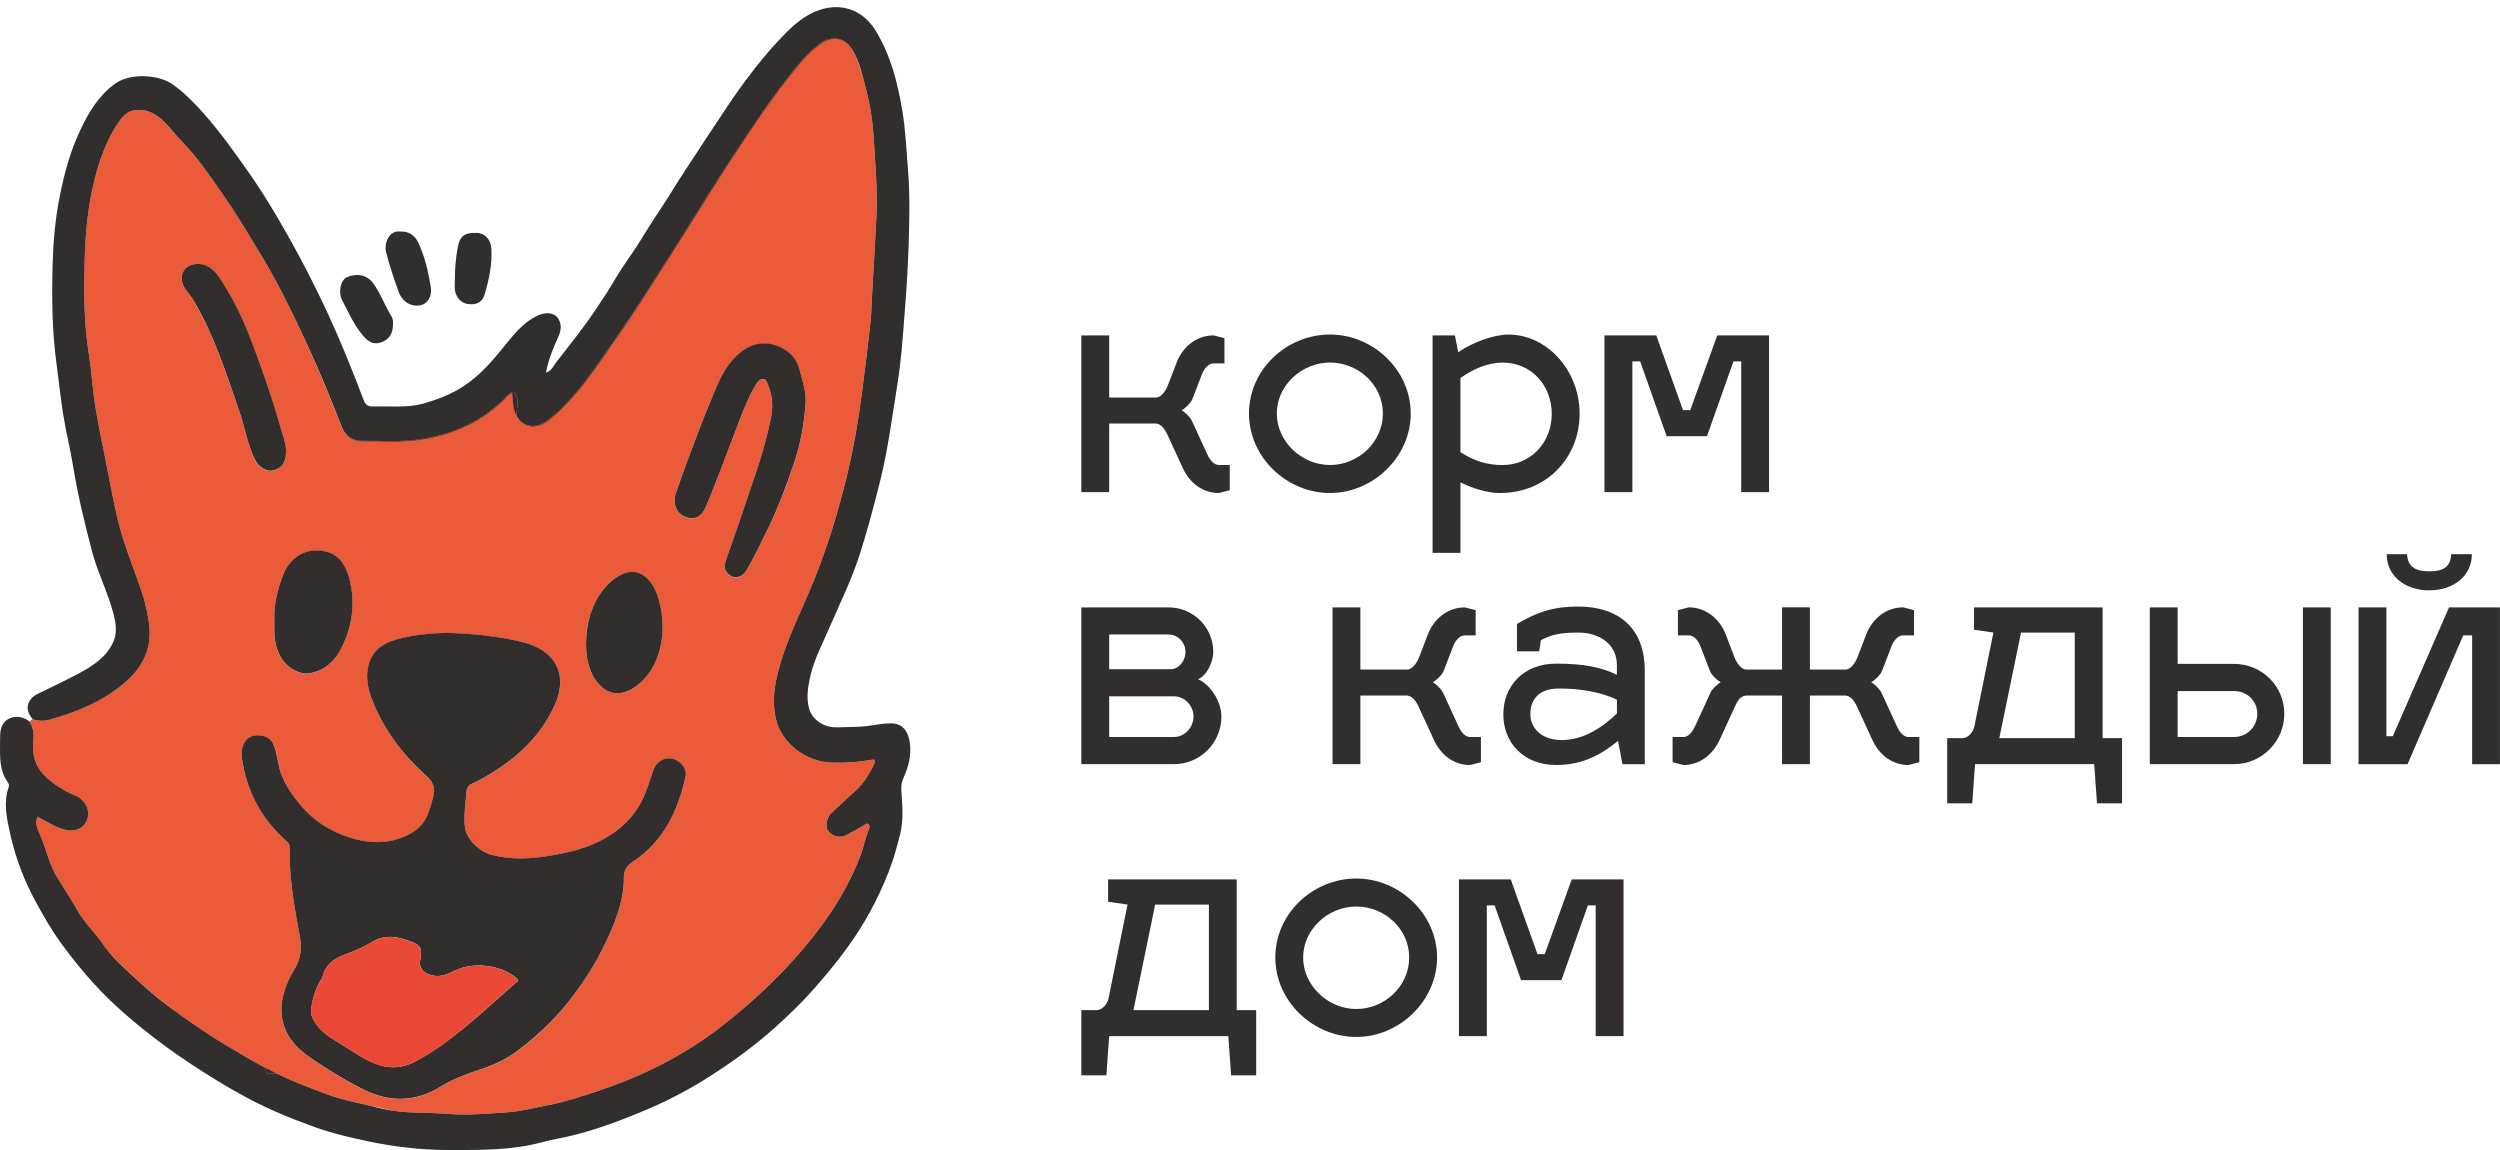 <?xml version="1.0" encoding="UTF-8"?> <svg xmlns="http://www.w3.org/2000/svg" width="300" height="138" viewBox="0 0 300 138" fill="none"><g clip-path="url(#clip0_273_3110)"><path d="M178.417 124.338H175.074V105.526H181.289L184.497 114.497H185.368L188.608 105.526H194.824V124.338H191.481V108.649H190.545L187.37 117.619H182.528L179.353 108.649H178.417V124.338Z" fill="#312E2D"></path><path d="M162.76 105.423C167.937 105.423 172.448 109.688 172.448 114.894C172.448 120.1 167.937 124.435 162.76 124.435C157.583 124.435 153.039 120.17 153.039 114.894C153.039 109.617 157.551 105.423 162.76 105.423ZM162.76 108.785C159.352 108.785 156.377 111.537 156.377 114.899C156.377 118.261 159.352 121.079 162.76 121.079C166.168 121.079 169.105 118.326 169.105 114.899C169.105 111.472 166.168 108.785 162.76 108.785Z" fill="#312E2D"></path><path d="M132.972 108.214V105.526H148.405V121.215H150.742V129.043H147.735L147.399 124.338H133.102L132.766 129.043H129.759V121.215H131.63C132.166 121.215 132.869 120.611 133.032 119.768L135.304 108.546L132.967 108.208L132.972 108.214ZM136.012 121.215H145.068V108.551H138.62L136.012 121.215Z" fill="#312E2D"></path><path d="M294.153 66.505H296.625C296.625 69.024 294.521 70.841 291.513 70.841C288.505 70.841 286.401 69.029 286.401 66.505H288.841C288.938 67.952 289.744 68.556 291.513 68.556C293.282 68.556 294.05 67.984 294.153 66.505ZM300 91.703H296.657V76.248H295.586L288.906 91.703H283.025V72.891H286.368V88.346H287.137L293.882 72.891H299.995V91.703H300Z" fill="#312E2D"></path><path d="M257.975 91.696V72.885H261.318V79.668H268.102C271.407 79.668 274.117 82.323 274.117 85.647C274.117 88.971 271.412 91.696 268.102 91.696H257.981H257.975ZM276.351 91.696V72.885H279.689V91.696H276.351ZM261.318 88.437H268.102C269.638 88.437 270.877 87.192 270.877 85.647C270.877 84.102 269.638 82.927 268.102 82.927H261.318V88.437Z" fill="#312E2D"></path><path d="M236.876 75.572V72.885H252.31V88.573H254.647V96.401H251.639L251.304 91.696H237.006L236.671 96.401H233.663V88.573H235.535C236.07 88.573 236.774 87.97 236.936 87.126L239.208 75.904L236.871 75.567L236.876 75.572ZM239.916 88.573H248.972V75.909H242.524L239.916 88.573Z" fill="#312E2D"></path><path d="M221.499 83.468H217.188V91.698H213.845V83.468H209.533C208.868 83.533 208.533 84.006 208.197 84.779L206.358 88.777C205.455 90.725 203.821 91.802 202.014 91.802L200.71 91.465V88.44H202.014C202.55 88.44 203.015 87.967 203.415 87.129L205.254 83.131C205.455 82.663 206.19 81.988 206.493 81.885C206.158 81.716 205.39 81.047 205.19 80.509L204.054 77.555C203.718 76.717 203.183 76.244 202.652 76.244H201.349V73.219L202.652 72.882C204.454 72.882 206.125 73.959 206.996 75.906L208.132 78.86C208.435 79.665 208.965 80.269 209.468 80.34H213.845V72.882H217.188V80.34H221.564C222.035 80.275 222.597 79.665 222.9 78.86L224.036 75.906C224.907 73.959 226.573 72.882 228.38 72.882L229.684 73.219V76.244H228.38C227.845 76.244 227.309 76.717 226.979 77.555L225.843 80.509C225.643 81.047 224.842 81.716 224.539 81.885C224.842 81.983 225.54 82.657 225.778 83.131L227.617 87.129C227.985 87.967 228.488 88.44 229.018 88.44H230.322V91.465L229.018 91.802C227.179 91.802 225.578 90.725 224.675 88.777L222.835 84.779C222.468 84.006 222.035 83.533 221.499 83.468Z" fill="#312E2D"></path><path d="M180.4 85.718C180.4 82.361 182.775 79.636 186.746 79.636C190.051 79.636 192.193 80.071 194.027 80.98V79.805C194.027 77.253 191.858 75.91 189.418 75.91C187.379 75.91 186.243 76.111 184.907 76.818L184.706 78.162H182.034V74.871C184.306 73.56 186.145 72.787 189.418 72.787C194.027 72.787 197.37 75.208 197.37 80.447V91.702H194.698L194.162 88.911C192.323 90.391 190.121 91.799 186.746 91.799C182.77 91.799 180.4 89.08 180.4 85.718ZM183.641 85.718C183.641 87.263 184.879 88.808 187.417 88.808C189.954 88.808 192.226 87.361 194.032 85.614V83.966C192.263 83.09 189.721 82.622 187.081 82.622C184.441 82.622 183.641 84.167 183.641 85.712V85.718Z" fill="#312E2D"></path><path d="M168.894 83.465H163.246V91.696H159.903V72.885H163.246V80.343H168.959C169.424 80.278 169.992 79.668 170.295 78.863L171.431 75.909C172.302 73.962 173.968 72.885 175.775 72.885L177.079 73.222V76.247H175.775C175.239 76.247 174.704 76.72 174.374 77.558L173.238 80.511C173.038 81.05 172.237 81.719 171.934 81.888C172.237 81.986 172.935 82.66 173.167 83.133L175.007 87.132C175.375 87.97 175.878 88.443 176.408 88.443H177.711V91.467L176.408 91.805C174.569 91.805 172.967 90.728 172.064 88.78L170.225 84.782C169.857 84.009 169.424 83.536 168.889 83.471L168.894 83.465Z" fill="#312E2D"></path><path d="M146.566 85.984C146.566 89.145 144.029 91.696 140.886 91.696H129.759V72.885H140.215C143.191 72.885 145.592 75.267 145.592 78.227C145.592 79.304 144.96 80.914 143.791 81.518C145.192 82.122 146.566 84.107 146.566 85.984ZM140.886 83.563H133.102V88.437H140.886C142.19 88.437 143.223 87.262 143.223 85.984C143.223 84.706 142.19 83.563 140.886 83.563ZM140.215 76.138H133.102V80.305H140.616C141.416 80.24 142.255 79.364 142.255 78.221C142.255 77.079 141.319 76.138 140.215 76.138Z" fill="#312E2D"></path><path d="M195.874 59.058H192.536V40.247H198.752L201.96 49.218H202.83L206.071 40.247H212.286V59.058H208.949V43.37H208.013L204.837 52.34H199.996L196.82 43.37H195.885V59.058H195.874Z" fill="#312E2D"></path><path d="M181.001 40.144C185.61 40.144 189.554 44.408 189.554 49.653C189.554 54.897 185.61 59.161 180 59.161C178.697 59.161 176.928 58.726 175.256 57.883V66.347H171.913V40.247H174.585L174.986 42.265C176.755 41.057 179.259 40.149 181.001 40.149V40.144ZM180.33 43.505C178.491 43.538 176.922 44.213 175.251 45.355V54.26C176.922 55.337 178.459 55.805 180.33 55.805C183.706 55.805 186.21 53.085 186.21 49.658C186.21 46.231 183.738 43.511 180.33 43.511V43.505Z" fill="#312E2D"></path><path d="M159.6 40.144C164.777 40.144 169.288 44.408 169.288 49.62C169.288 54.831 164.777 59.161 159.6 59.161C154.423 59.161 149.879 54.897 149.879 49.62C149.879 44.343 154.39 40.144 159.6 40.144ZM159.6 43.505C156.192 43.505 153.217 46.258 153.217 49.62C153.217 52.982 156.192 55.8 159.6 55.8C163.008 55.8 165.945 53.047 165.945 49.62C165.945 46.193 163.008 43.505 159.6 43.505Z" fill="#312E2D"></path><path d="M138.749 50.828H133.102V59.058H129.759V40.247H133.102V47.705H138.814C139.28 47.64 139.853 47.031 140.15 46.225L141.286 43.272C142.157 41.324 143.824 40.247 145.63 40.247L146.934 40.584V43.609H145.63C145.095 43.609 144.559 44.077 144.229 44.92L143.093 47.874C142.893 48.412 142.092 49.081 141.79 49.25C142.087 49.353 142.79 50.023 143.023 50.49L144.862 54.489C145.23 55.327 145.733 55.8 146.263 55.8H147.567V58.824L146.263 59.162C144.424 59.162 142.823 58.084 141.919 56.137L140.08 52.139C139.712 51.366 139.28 50.893 138.744 50.828H138.749Z" fill="#312E2D"></path><path d="M96.594 72.175C97.671 69.743 98.626 67.268 99.461 64.746C99.466 64.741 99.466 64.736 99.466 64.73C99.619 64.274 99.767 63.812 99.909 63.35C100.554 61.273 101.113 59.187 101.636 57.068C102.444 53.718 103.025 50.33 103.458 46.926C103.796 44.234 104.144 41.547 104.44 38.855C104.561 37.745 104.582 36.614 104.64 35.494C104.815 32.345 105.021 29.197 105.163 26.053C105.316 22.719 105.021 19.4 104.804 16.076C104.656 13.766 104.171 11.525 103.563 9.311C103.558 9.29 103.553 9.269 103.542 9.248C103.447 8.956 103.357 8.663 103.273 8.371C103.025 7.511 102.697 6.688 102.227 5.908C102.196 5.849 102.164 5.796 102.122 5.743C102.064 5.658 102 5.578 101.937 5.509C100.965 4.315 99.513 4.405 98.383 5.228C96.852 6.348 95.696 7.851 94.529 9.322C92.29 12.157 90.294 15.184 88.298 18.184C85.547 22.342 82.971 26.605 80.293 30.806C78.187 34.103 76.09 37.438 73.841 40.655C71.845 43.501 69.944 46.443 67.457 48.912C66.929 49.459 66.354 49.964 65.741 50.415C64.944 50.999 63.983 51.36 63.054 50.93C62.679 50.755 62.383 50.505 62.161 50.208C62.135 50.176 62.114 50.144 62.093 50.112C62.072 50.075 62.05 50.038 62.029 50.001C61.823 49.523 62.156 48.886 62.103 48.291C62.061 47.903 62.103 47.484 61.649 47.032C61.649 47.011 61.427 47.102 61.427 47.075C60.926 47.287 60.678 47.691 60.361 47.988C57.446 50.776 53.961 52.257 49.99 52.767C47.862 53.048 45.729 52.873 43.601 52.905C42.661 52.921 41.917 52.64 41.384 51.923C41.352 51.886 41.326 51.843 41.299 51.795C41.157 51.588 41.035 51.355 40.93 51.084C39.641 47.749 38.274 44.452 36.779 41.213C36.394 40.374 36.008 39.54 35.618 38.712C34.525 36.413 33.384 34.14 32.106 31.931C31.874 31.533 31.636 31.14 31.399 30.742C31.262 30.514 31.124 30.285 30.987 30.057C30.395 29.075 29.804 28.092 29.202 27.12C29.017 26.818 28.827 26.51 28.632 26.207C28.062 25.294 27.47 24.391 26.858 23.51C26.456 22.931 26.055 22.347 25.649 21.768C25.453 21.492 25.258 21.211 25.057 20.934C24.994 20.844 24.925 20.749 24.857 20.658C24.572 20.26 24.276 19.867 23.975 19.48C23.906 19.389 23.832 19.299 23.764 19.209C23.589 18.986 23.41 18.768 23.23 18.55C23.215 18.529 23.199 18.513 23.188 18.497C22.755 17.966 22.301 17.457 21.82 16.963C21.461 16.602 21.129 16.214 20.796 15.832C20.622 15.63 20.448 15.428 20.268 15.226C20.089 15.03 19.909 14.834 19.724 14.648C18.71 13.628 17.501 12.98 16.028 13.246C15.162 13.4 14.576 14.122 14.127 14.812C12.327 17.568 11.44 20.674 10.843 23.892C10.172 27.561 10.12 31.267 10.109 34.99C10.109 37.507 10.262 39.997 10.663 42.498C10.98 44.5 11.091 46.549 11.397 48.551C11.714 50.579 12.142 52.592 12.543 54.61C13.024 57.026 13.473 59.452 14.006 61.858C14.703 64.953 15.917 67.874 16.952 70.858C17.464 72.339 17.797 73.853 17.934 75.403C18.145 78.069 16.963 80.208 15.03 81.87C12.401 84.154 9.248 85.449 5.927 86.368C5.262 86.554 4.596 86.532 3.942 86.304C3.926 86.288 3.91 86.267 3.894 86.251C3.783 86.373 3.667 86.479 3.546 86.602L3.535 86.591C3.567 86.644 3.599 86.697 3.63 86.75C3.662 86.814 3.694 86.872 3.731 86.947C4.037 87.579 4.079 88.263 4.005 88.959C3.878 90.074 4.047 90.998 4.428 91.784C4.538 92.007 4.665 92.219 4.808 92.421C5.515 93.409 6.577 94.163 7.749 94.853C8.176 95.108 8.668 95.283 9.116 95.501C9.481 95.676 9.776 95.904 10.003 96.175C10.04 96.218 10.077 96.265 10.114 96.308C10.162 96.372 10.209 96.441 10.252 96.51C10.605 97.073 10.679 97.752 10.426 98.432C10.03 99.478 8.884 99.908 7.585 99.52C6.487 99.191 5.536 98.543 4.486 98.018C4.179 98.788 4.507 99.499 4.771 100.094C5.41 101.533 5.742 103.083 6.434 104.506C6.487 104.607 6.534 104.708 6.587 104.809C6.624 104.889 6.666 104.963 6.714 105.043C6.724 105.064 6.74 105.085 6.756 105.106C6.957 105.446 7.163 105.781 7.374 106.115C7.643 106.551 7.923 106.981 8.192 107.416C8.266 107.528 8.335 107.639 8.398 107.751C8.53 107.952 8.652 108.154 8.773 108.361C8.789 108.382 8.8 108.398 8.81 108.42C8.937 108.637 9.058 108.855 9.18 109.073C9.196 109.094 9.206 109.115 9.217 109.136C9.512 109.673 9.856 110.156 10.225 110.623C10.516 110.995 10.822 111.351 11.123 111.712C11.55 112.227 11.983 112.747 12.358 113.31C12.469 113.475 12.585 113.639 12.702 113.793C12.818 113.947 12.934 114.096 13.061 114.239C13.927 115.259 14.94 116.156 15.917 117.075C17.348 118.413 18.832 119.698 20.405 120.861C20.685 121.068 20.96 121.275 21.234 121.493C21.256 121.508 21.271 121.519 21.287 121.535C23.257 122.958 25.268 124.317 27.359 125.57C28.769 126.409 30.184 127.248 31.631 128.024C31.647 128.029 31.657 128.04 31.673 128.04C31.927 128.151 31.853 128.677 32.096 128.804C32.365 128.937 32.909 128.725 33.194 128.825C33.21 128.836 33.231 128.841 33.247 128.852C33.263 128.852 33.273 128.857 33.284 128.868C35.211 129.792 37.212 130.572 39.224 131.305C40.977 131.953 42.783 132.314 44.589 132.733C44.594 132.739 44.605 132.739 44.615 132.739C44.99 132.797 45.349 132.861 45.698 132.951C46.12 133.063 46.553 133.164 46.975 133.264C46.986 133.264 47.002 133.27 47.012 133.27C49.214 133.61 51.432 133.482 53.644 133.663C56.1 133.859 58.544 133.641 60.973 133.466C62.573 133.355 64.147 132.919 65.731 132.622C67.785 132.245 69.76 131.576 71.745 130.918C77.083 129.139 82.073 126.659 86.54 123.192C90.173 120.377 93.526 117.239 96.493 113.724C99.355 110.326 101.789 106.636 103.336 102.43C103.679 101.496 103.833 100.497 104.244 99.573C104.334 99.356 104.408 99.026 104.16 98.873C103.959 98.75 103.764 98.984 103.569 99.096C102.914 99.478 102.259 99.85 101.583 100.2C100.754 100.619 99.92 100.402 99.355 99.674C99.017 99.234 99.181 98.119 99.725 97.609C100.696 96.669 101.699 95.766 102.692 94.853C103.669 93.945 104.355 92.846 104.899 91.641C105.021 91.354 105.121 91.067 104.54 91.179C102.998 91.465 101.43 91.572 99.857 91.518C96.615 91.418 93.8 89.156 93.109 86.304C92.66 84.451 92.871 82.571 93.341 80.707C94.091 77.729 95.368 74.962 96.594 72.175ZM78.197 80.288C76.962 82.338 74.221 84.414 72.067 82.316C70.541 80.824 70.203 78.509 70.356 76.401C70.356 76.343 70.361 76.279 70.367 76.215C70.404 75.536 70.509 74.877 70.689 74.23C70.721 74.107 70.757 73.98 70.794 73.858C70.821 73.768 70.853 73.672 70.884 73.582C71.481 71.771 72.611 70.082 74.242 69.111C76.713 67.645 78.44 69.679 79.069 71.984C79.322 72.923 79.475 73.906 79.507 74.893C79.565 76.773 79.169 78.663 78.197 80.288ZM32.909 73.985C32.909 73.608 32.935 73.215 32.983 72.812C32.983 72.775 32.988 72.737 32.999 72.7C32.999 72.7 32.999 72.697 32.999 72.69C32.999 72.69 32.993 72.653 33.004 72.637C33.009 72.557 33.025 72.467 33.041 72.382C33.046 72.313 33.057 72.238 33.073 72.164C33.073 72.143 33.078 72.127 33.083 72.106C33.083 72.068 33.094 72.031 33.104 71.994C33.115 71.914 33.131 71.824 33.152 71.734C33.152 71.734 33.152 71.729 33.152 71.723C33.173 71.612 33.199 71.506 33.221 71.394C33.289 71.076 33.374 70.746 33.474 70.422C33.521 70.258 33.574 70.093 33.627 69.934C33.733 69.605 33.854 69.281 33.981 68.957C34.863 66.748 36.959 65.606 39.229 66.243C40.75 66.674 41.5 67.937 41.885 69.387C42.023 69.897 42.123 70.406 42.191 70.906C42.26 71.405 42.292 71.898 42.292 72.387C42.292 72.573 42.287 72.753 42.276 72.934C42.271 73.061 42.26 73.183 42.25 73.311C42.244 73.433 42.228 73.555 42.213 73.677C42.207 73.752 42.197 73.821 42.186 73.89C42.165 74.049 42.144 74.208 42.112 74.368C42.086 74.527 42.054 74.686 42.017 74.84C41.996 74.957 41.965 75.069 41.933 75.185C41.875 75.414 41.811 75.642 41.737 75.87C41.663 76.099 41.584 76.327 41.495 76.555C41.326 77.017 41.12 77.474 40.887 77.925C40.095 79.433 38.923 80.474 37.212 80.803C36.526 80.936 35.755 80.729 35.079 80.293C35 80.251 34.926 80.198 34.852 80.139C34.778 80.092 34.709 80.038 34.641 79.975C34.493 79.853 34.356 79.725 34.229 79.587C34.16 79.518 34.097 79.449 34.044 79.375C33.923 79.226 33.812 79.072 33.717 78.913C33.617 78.759 33.532 78.6 33.463 78.43C33.458 78.424 33.458 78.414 33.458 78.408C33.416 78.313 33.379 78.217 33.342 78.127C33.305 78.031 33.273 77.946 33.242 77.856C33.199 77.739 33.168 77.628 33.136 77.511C33.115 77.442 33.099 77.368 33.078 77.299C33.057 77.203 33.036 77.113 33.02 77.012C33.02 76.975 33.009 76.932 32.999 76.895C32.983 76.799 32.972 76.704 32.962 76.598C32.962 76.582 32.962 76.561 32.956 76.539C32.925 76.284 32.914 75.998 32.909 75.658C32.898 75.281 32.904 74.846 32.909 74.314C32.904 74.208 32.904 74.097 32.904 73.985H32.909ZM27.28 45.232C27.08 44.664 26.874 44.101 26.668 43.539C25.723 41.011 24.666 38.537 23.278 36.19C22.982 35.691 22.607 35.234 22.269 34.761C22.106 34.528 21.984 34.289 21.91 34.055C21.847 33.88 21.815 33.71 21.799 33.54C21.794 33.487 21.794 33.429 21.794 33.376C21.794 33.296 21.799 33.221 21.81 33.142C21.815 33.089 21.826 33.036 21.842 32.983C21.863 32.882 21.894 32.786 21.937 32.691C21.995 32.568 22.069 32.452 22.153 32.345C22.655 31.719 23.769 31.512 24.63 31.852C25.907 32.367 26.451 33.561 27.116 34.607C29.213 37.931 30.448 41.643 31.758 45.323C32.629 47.76 33.342 50.25 34.081 52.73C34.129 52.895 34.171 53.059 34.208 53.218C34.218 53.245 34.224 53.272 34.224 53.298C34.239 53.367 34.25 53.431 34.261 53.495C34.308 53.765 34.324 54.026 34.303 54.27V54.291L34.313 54.302C34.313 54.498 34.292 54.679 34.261 54.849C34.255 54.88 34.25 54.912 34.245 54.944C34.234 54.987 34.224 55.034 34.213 55.077C34.203 55.119 34.192 55.157 34.176 55.199C34.155 55.268 34.129 55.337 34.102 55.401C34.065 55.491 34.018 55.576 33.97 55.656C33.965 55.666 33.96 55.677 33.949 55.688C33.912 55.746 33.875 55.799 33.833 55.847C33.817 55.863 33.807 55.879 33.791 55.9C33.537 56.197 33.168 56.394 32.698 56.495C31.953 56.659 31.024 56.081 30.58 55.178C30.417 54.838 30.274 54.493 30.147 54.142C30.147 54.142 30.147 54.126 30.142 54.121C30.052 53.893 29.978 53.664 29.904 53.436C29.64 52.597 29.429 51.742 29.192 50.898C29.054 50.425 28.917 49.953 28.753 49.491C28.257 48.073 27.782 46.645 27.28 45.232ZM82.268 93.228C82.031 94.258 81.751 95.257 81.397 96.218H81.392C81.223 96.701 81.027 97.173 80.816 97.63C80.816 97.63 80.814 97.632 80.811 97.635C80.716 97.837 80.621 98.044 80.515 98.241C80.431 98.411 80.336 98.581 80.241 98.75C80.183 98.862 80.119 98.973 80.051 99.085C79.945 99.26 79.834 99.435 79.723 99.611C79.586 99.823 79.443 100.03 79.296 100.232C79.153 100.434 79 100.63 78.841 100.821C78.678 101.018 78.509 101.209 78.335 101.4C78.192 101.549 78.049 101.697 77.901 101.841C77.78 101.963 77.653 102.085 77.521 102.202C77.131 102.558 76.719 102.887 76.275 103.2C76.17 103.28 76.059 103.354 75.948 103.428C75.921 103.45 75.89 103.471 75.863 103.481C75.71 103.582 75.578 103.689 75.462 103.805C75.409 103.853 75.362 103.901 75.32 103.954C75.272 104.007 75.235 104.055 75.193 104.113C75.166 104.156 75.14 104.193 75.114 104.235C74.945 104.533 74.865 104.889 74.865 105.351C74.865 108.213 73.788 110.793 72.574 113.331C72.183 114.144 71.761 114.93 71.312 115.699C71.085 116.082 70.853 116.464 70.61 116.841C70.488 117.027 70.372 117.218 70.251 117.404C70.129 117.59 70.002 117.781 69.876 117.967C69.548 118.455 69.205 118.944 68.851 119.422C66.977 121.96 64.717 124.121 62.225 126.032C60.852 127.084 59.257 127.822 57.641 128.348H57.631C57.425 128.417 57.219 128.48 57.013 128.555C56.913 128.586 56.812 128.624 56.717 128.656C55.783 128.979 54.869 129.34 53.987 129.792C53.792 129.887 53.597 129.994 53.407 130.1C53.222 130.206 53.032 130.317 52.847 130.434C52.747 130.498 52.646 130.556 52.541 130.61C52.446 130.673 52.345 130.726 52.245 130.774C52.092 130.854 51.934 130.933 51.775 131.008C51.638 131.077 51.495 131.141 51.353 131.199C51.252 131.241 51.152 131.279 51.052 131.316C50.851 131.39 50.65 131.459 50.45 131.523C50.254 131.581 50.054 131.634 49.858 131.677C49.589 131.735 49.32 131.783 49.045 131.815C48.961 131.825 48.876 131.836 48.786 131.841C48.776 131.847 48.76 131.847 48.749 131.847C48.639 131.857 48.528 131.863 48.412 131.868C48.132 131.884 47.857 131.879 47.577 131.863C47.519 131.863 47.466 131.863 47.408 131.852C47.345 131.852 47.276 131.847 47.213 131.836C47.113 131.831 47.012 131.82 46.907 131.804C46.759 131.788 46.611 131.762 46.463 131.735C46.352 131.714 46.241 131.693 46.136 131.666C46.025 131.645 45.914 131.618 45.803 131.587H45.798C45.698 131.565 45.608 131.539 45.508 131.507C45.497 131.507 45.486 131.502 45.476 131.496C45.365 131.464 45.254 131.427 45.143 131.39C44.921 131.321 44.7 131.241 44.478 131.146C44.367 131.103 44.261 131.056 44.151 131.008C44.04 130.96 43.929 130.907 43.818 130.854C43.005 130.461 42.213 130.041 41.431 129.595C41.172 129.447 40.914 129.293 40.655 129.139C40.655 129.139 40.653 129.139 40.65 129.139C40.343 128.953 40.037 128.767 39.731 128.576C39.43 128.39 39.124 128.194 38.823 127.997C37.413 127.084 35.971 126.208 34.968 124.838C34.292 123.914 33.875 122.873 33.791 121.662C33.659 119.655 34.387 117.898 35.359 116.305C36.167 114.977 36.22 113.671 35.961 112.301C35.327 108.829 34.694 105.361 34.773 101.804C34.773 101.724 34.773 101.644 34.752 101.57C34.746 101.538 34.741 101.501 34.731 101.469C34.72 101.432 34.709 101.405 34.699 101.373V101.363C34.683 101.331 34.667 101.299 34.651 101.273C34.614 101.209 34.567 101.15 34.514 101.092C34.493 101.06 34.461 101.034 34.43 101.002C31.636 98.522 29.836 95.458 29.16 91.779C28.975 90.791 28.79 89.708 29.572 88.794C29.646 88.704 29.735 88.624 29.836 88.55C29.915 88.497 30.005 88.449 30.1 88.412C30.169 88.38 30.242 88.354 30.316 88.332C30.385 88.311 30.454 88.295 30.528 88.285C30.596 88.274 30.665 88.263 30.739 88.258C30.897 88.242 31.056 88.248 31.214 88.263C31.304 88.274 31.393 88.29 31.483 88.306C31.573 88.322 31.663 88.348 31.747 88.38C31.832 88.407 31.911 88.439 31.99 88.481C32.312 88.624 32.582 88.858 32.729 89.156C33.099 89.883 33.242 90.663 33.374 91.465C33.68 93.308 34.62 94.8 35.776 96.26C35.85 96.361 35.929 96.457 36.008 96.552C36.167 96.743 36.331 96.929 36.494 97.104C36.579 97.195 36.663 97.285 36.748 97.37C36.917 97.54 37.091 97.71 37.27 97.869C37.445 98.028 37.624 98.182 37.809 98.331C37.978 98.464 38.147 98.591 38.316 98.713C38.4 98.777 38.485 98.835 38.569 98.894C38.828 99.069 39.097 99.239 39.367 99.393C39.472 99.451 39.572 99.51 39.678 99.563C39.784 99.621 39.895 99.674 40 99.727C40.153 99.807 40.306 99.881 40.465 99.95C40.586 100.004 40.713 100.062 40.84 100.11C40.977 100.168 41.12 100.221 41.257 100.274C41.352 100.312 41.447 100.343 41.542 100.375C41.695 100.434 41.843 100.481 41.996 100.529C42.186 100.588 42.382 100.641 42.572 100.694C42.714 100.731 42.867 100.768 43.01 100.8C43.184 100.842 43.358 100.874 43.533 100.906C43.707 100.938 43.876 100.965 44.05 100.986C44.219 101.007 44.383 101.023 44.552 101.034C45.059 101.076 45.566 101.076 46.067 101.034C46.21 101.018 46.358 101.002 46.5 100.981C46.622 100.965 46.743 100.943 46.859 100.922C47.134 100.869 47.408 100.8 47.688 100.715C47.778 100.689 47.868 100.657 47.963 100.625C48.285 100.513 48.607 100.381 48.924 100.221C49.098 100.142 49.267 100.046 49.441 99.945C50.545 99.297 51.21 98.331 51.569 97.131C51.733 96.573 51.912 96.01 52.039 95.442C52.118 95.055 52.113 94.71 52.023 94.396C51.986 94.253 51.934 94.115 51.86 93.982C51.839 93.94 51.817 93.897 51.786 93.855C51.743 93.78 51.696 93.711 51.638 93.637C51.606 93.589 51.564 93.541 51.522 93.494C51.479 93.446 51.437 93.398 51.39 93.35C51.353 93.308 51.31 93.265 51.268 93.228C51.215 93.175 51.157 93.122 51.099 93.069C50.782 92.782 50.476 92.495 50.175 92.198C49.959 91.986 49.748 91.773 49.542 91.556C49.32 91.322 49.103 91.083 48.887 90.844C48.676 90.6 48.47 90.356 48.264 90.111C47.984 89.766 47.709 89.41 47.445 89.055C46.263 87.43 45.286 85.662 44.562 83.718C44.135 82.577 43.939 81.366 44.161 80.161C44.304 79.391 44.61 78.759 45.038 78.249C45.09 78.185 45.148 78.122 45.206 78.063C45.265 78.005 45.323 77.946 45.386 77.888C45.508 77.776 45.639 77.676 45.772 77.575C45.909 77.479 46.051 77.389 46.205 77.304C46.278 77.256 46.352 77.219 46.431 77.182C46.511 77.145 46.59 77.108 46.669 77.07C46.78 77.017 46.896 76.975 47.018 76.932C47.092 76.906 47.166 76.879 47.245 76.853C47.345 76.815 47.451 76.784 47.556 76.757C47.815 76.683 48.074 76.619 48.332 76.561C48.591 76.497 48.85 76.444 49.109 76.396C49.367 76.348 49.626 76.3 49.885 76.263C50.075 76.237 50.265 76.205 50.46 76.183C50.798 76.141 51.131 76.104 51.469 76.077C51.992 76.035 52.509 76.003 53.032 75.987C53.291 75.977 53.554 75.971 53.813 75.966H53.824C54.13 75.971 54.431 75.982 54.732 75.998C55.038 76.008 55.339 76.024 55.64 76.046C55.883 76.056 56.126 76.072 56.364 76.093C56.506 76.099 56.649 76.109 56.791 76.125C56.897 76.13 57.002 76.141 57.103 76.152C57.731 76.21 58.359 76.279 58.988 76.369C59.125 76.385 59.262 76.407 59.4 76.428C59.431 76.428 59.463 76.433 59.495 76.438C59.6 76.449 59.706 76.47 59.812 76.486C59.838 76.486 59.864 76.492 59.891 76.502L60.382 76.582C60.662 76.63 60.941 76.677 61.221 76.736C61.565 76.799 61.913 76.874 62.256 76.954C62.388 76.985 62.515 77.012 62.647 77.049C62.779 77.081 62.911 77.118 63.038 77.155C63.122 77.177 63.196 77.203 63.281 77.23C63.555 77.315 63.825 77.415 64.088 77.527C64.199 77.575 64.316 77.628 64.421 77.681C64.696 77.808 64.965 77.962 65.219 78.143C65.35 78.228 65.477 78.323 65.604 78.424C67.373 79.874 67.647 82.125 66.644 84.44C64.97 88.306 62.035 90.998 58.465 93.09C57.863 93.446 57.256 93.796 56.612 94.067C56.564 94.088 56.522 94.11 56.48 94.131C56.406 94.173 56.337 94.226 56.279 94.279C56.105 94.449 55.999 94.667 55.989 94.879C55.888 96.34 55.63 97.8 55.793 99.271C55.804 99.361 55.82 99.446 55.836 99.536C55.92 99.892 56.084 100.248 56.306 100.588C56.385 100.704 56.469 100.821 56.559 100.933C56.68 101.087 56.818 101.241 56.965 101.384C57.087 101.501 57.214 101.612 57.346 101.719C57.377 101.74 57.404 101.766 57.435 101.793C57.552 101.883 57.673 101.968 57.794 102.048C57.879 102.101 57.969 102.154 58.053 102.202C58.117 102.239 58.18 102.271 58.243 102.303C58.402 102.388 58.565 102.457 58.729 102.515C58.824 102.547 58.914 102.579 59.009 102.6C61.359 103.195 63.671 103.094 66.053 102.685C66.422 102.621 66.787 102.552 67.146 102.483C67.584 102.398 68.017 102.308 68.45 102.202C69.237 102.016 70.008 101.782 70.757 101.48C70.932 101.411 71.106 101.336 71.28 101.257C71.454 101.177 71.629 101.097 71.803 101.012C71.961 100.933 72.125 100.853 72.278 100.773C72.954 100.412 73.588 100.009 74.168 99.547C74.459 99.324 74.733 99.085 74.997 98.825C75.129 98.703 75.256 98.57 75.378 98.437C75.631 98.172 75.869 97.885 76.096 97.588C76.55 96.993 76.935 96.329 77.263 95.607C77.743 94.54 78.039 93.398 78.445 92.304C78.535 92.055 78.672 91.832 78.836 91.646C78.873 91.609 78.905 91.577 78.942 91.54C79 91.487 79.058 91.439 79.116 91.391C79.163 91.354 79.211 91.322 79.264 91.29C79.317 91.258 79.364 91.232 79.412 91.205C79.501 91.163 79.591 91.126 79.681 91.094C79.75 91.072 79.818 91.051 79.892 91.04C79.95 91.03 80.008 91.019 80.066 91.014C80.124 91.009 80.188 91.003 80.246 91.003C80.367 91.003 80.484 91.014 80.605 91.04C80.647 91.051 80.689 91.062 80.732 91.072C80.763 91.083 80.795 91.094 80.827 91.104C80.832 91.104 80.843 91.104 80.848 91.109C80.901 91.126 80.959 91.147 81.012 91.173C81.202 91.248 81.381 91.359 81.54 91.481C81.587 91.518 81.629 91.556 81.672 91.598C81.714 91.635 81.751 91.672 81.793 91.715C82.178 92.124 82.39 92.676 82.263 93.234L82.268 93.228ZM92.206 63.371C91.398 65.028 90.579 66.684 89.692 68.298C89.027 69.493 87.902 69.615 87.205 68.681C87.2 68.675 87.195 68.665 87.195 68.659C87.147 68.601 87.11 68.537 87.084 68.479C87.057 68.426 87.036 68.378 87.02 68.325C87.01 68.298 87.005 68.272 86.999 68.251C86.984 68.219 86.978 68.187 86.978 68.155C86.931 67.852 87.01 67.55 87.115 67.258C88.393 63.652 89.618 60.01 90.838 56.378C91.503 54.392 92.052 52.39 92.486 50.351C92.57 49.937 92.628 49.517 92.649 49.093C92.66 48.854 92.66 48.609 92.654 48.37C92.644 48.259 92.639 48.148 92.628 48.041C92.612 47.85 92.586 47.659 92.549 47.473C92.538 47.431 92.533 47.388 92.522 47.346C92.507 47.255 92.486 47.17 92.459 47.086C92.433 46.979 92.401 46.868 92.364 46.762C92.311 46.592 92.253 46.422 92.179 46.257C92.158 46.209 92.137 46.156 92.116 46.103C92.095 46.05 92.079 45.992 92.058 45.944C92.037 45.891 92.016 45.838 91.989 45.79C91.968 45.742 91.942 45.7 91.905 45.663C91.883 45.641 91.862 45.615 91.841 45.599C91.767 45.54 91.672 45.508 91.551 45.508C91.197 45.519 90.938 45.785 90.732 46.124C89.65 47.925 88.942 49.889 88.209 51.843C87.073 54.838 85.949 57.827 84.724 60.79C84.18 62.107 83.24 62.468 82.184 62.028C81.888 61.9 81.64 61.719 81.45 61.486C81.418 61.443 81.381 61.401 81.35 61.358C81.291 61.279 81.239 61.194 81.191 61.104C81.144 61.019 81.101 60.923 81.07 60.828C80.906 60.344 80.901 59.771 81.101 59.187C81.592 57.737 82.115 56.298 82.654 54.87C83.472 52.688 84.269 50.489 85.194 48.339C85.97 46.507 86.624 44.595 88.013 43.093C89.925 41.038 92.216 40.592 94.497 42.206C94.84 42.445 95.131 42.747 95.368 43.098C95.432 43.183 95.485 43.273 95.532 43.363C95.585 43.459 95.632 43.554 95.675 43.65C95.764 43.841 95.833 44.038 95.891 44.245C96.007 44.675 96.134 45.1 96.25 45.53C96.282 45.663 96.319 45.801 96.351 45.933C96.388 46.071 96.419 46.215 96.451 46.358C96.514 46.639 96.567 46.926 96.604 47.218C96.625 47.362 96.641 47.51 96.651 47.654C96.678 47.882 96.683 48.116 96.678 48.355V48.37H96.689C96.514 50.813 96.092 53.224 95.305 55.533C94.407 58.199 93.446 60.843 92.206 63.371Z" fill="#EB5B3A"></path><path d="M108.398 93.399C108.113 94.031 108.134 94.604 108.187 95.294C108.308 96.887 108.409 98.512 108.023 100.084C107.633 101.608 107.226 103.142 106.65 104.592C105.373 107.852 103.725 110.916 101.661 113.741C100.425 115.44 99.094 117.043 97.701 118.626C96.222 120.314 94.606 121.865 92.938 123.357C90.419 125.619 87.668 127.583 84.806 129.394C82.23 131.019 79.531 132.378 76.728 133.52C73.538 134.826 70.296 136.005 66.88 136.647C65.644 136.881 64.446 137.263 63.2 137.486C60.069 138.044 56.922 138.001 53.759 138.001C50.596 138.001 47.275 137.614 44.106 136.945C41.968 136.493 39.819 135.989 37.754 135.246C34.961 134.247 32.21 133.106 29.596 131.709C27.231 130.445 24.95 129.022 22.711 127.546C19.564 125.454 16.586 123.16 13.814 120.612C11.322 118.307 9.162 115.705 7.166 112.96C6.136 111.532 5.276 109.997 4.426 108.468C2.942 105.792 1.859 102.978 1.205 99.993C0.809 98.172 0.386 96.324 1.041 94.461C1.115 94.243 1.073 94.078 0.951 93.903C-0.115 92.395 0.001 90.76 0.006 89.145C0.006 88.641 0.006 88.126 0.08 87.632C0.355 86.018 2.24 85.524 3.539 86.591C3.57 86.644 3.602 86.698 3.634 86.751C3.665 86.814 3.697 86.873 3.734 86.947C4.04 87.579 4.082 88.264 4.009 88.96C3.882 90.075 4.051 90.999 4.431 91.784C4.542 92.007 4.669 92.22 4.811 92.422C5.519 93.409 6.58 94.163 7.752 94.854C8.18 95.108 8.671 95.284 9.12 95.501C9.484 95.677 9.78 95.905 10.007 96.176C10.044 96.218 10.081 96.266 10.118 96.308C10.165 96.372 10.213 96.441 10.255 96.51C10.609 97.073 10.683 97.753 10.429 98.432C10.033 99.478 8.887 99.909 7.589 99.521C6.49 99.192 5.54 98.544 4.489 98.018C4.183 98.788 4.51 99.5 4.774 100.094C5.413 101.533 5.746 103.084 6.437 104.507C6.49 104.608 6.538 104.709 6.591 104.81C6.628 104.889 6.67 104.964 6.717 105.043C6.728 105.064 6.744 105.086 6.76 105.107C6.96 105.447 7.166 105.781 7.377 106.116C7.647 106.551 7.926 106.981 8.196 107.417C8.27 107.528 8.338 107.64 8.402 107.751C8.534 107.953 8.655 108.155 8.777 108.362C8.792 108.383 8.803 108.399 8.814 108.42C8.94 108.638 9.062 108.856 9.183 109.073C9.199 109.095 9.21 109.116 9.22 109.137C9.516 109.673 9.859 110.157 10.229 110.624C10.514 110.996 10.82 111.357 11.126 111.712C11.554 112.227 11.987 112.748 12.362 113.311C12.473 113.475 12.589 113.64 12.705 113.794C12.821 113.948 12.937 114.096 13.064 114.24C13.93 115.296 14.965 116.21 15.963 117.139C17.394 118.472 18.867 119.757 20.451 120.92C20.715 121.111 20.974 121.302 21.238 121.493C21.259 121.509 21.275 121.52 21.291 121.536C23.26 122.959 25.272 124.318 27.363 125.571C28.773 126.41 30.188 127.249 31.635 128.024C31.65 128.03 31.661 128.04 31.677 128.04C31.93 128.152 31.856 128.677 32.099 128.805C32.368 128.938 32.912 128.725 33.197 128.826C33.213 128.837 33.234 128.842 33.25 128.853C33.266 128.853 33.277 128.858 33.287 128.868C35.215 129.792 37.216 130.573 39.227 131.306C40.98 131.953 42.786 132.315 44.592 132.734C44.597 132.739 44.608 132.739 44.619 132.739C44.993 132.83 45.368 132.92 45.743 133.015C46.155 133.116 46.556 133.196 46.979 133.265C46.989 133.265 47.005 133.27 47.016 133.27C49.218 133.61 51.435 133.483 53.648 133.663C56.103 133.86 58.548 133.642 60.977 133.467C62.577 133.355 64.15 132.92 65.734 132.623C67.788 132.246 69.763 131.576 71.748 130.918C77.087 129.139 82.076 126.66 86.543 123.192C90.176 120.378 93.529 117.24 96.497 113.725C99.359 110.326 101.793 106.636 103.34 102.431C103.683 101.496 103.836 100.498 104.248 99.574C104.338 99.356 104.412 99.027 104.163 98.873C103.963 98.751 103.767 98.985 103.572 99.096C102.917 99.478 102.263 99.85 101.587 100.201C100.758 100.62 99.923 100.402 99.359 99.675C99.02 99.234 99.184 98.119 99.728 97.609C100.7 96.669 101.703 95.767 102.696 94.854C103.672 93.946 104.359 92.846 104.903 91.641C105.024 91.354 105.124 91.068 104.544 91.179C103.002 91.466 101.434 91.572 99.86 91.519C96.618 91.418 93.804 89.156 93.112 86.305C92.663 84.452 92.874 82.572 93.344 80.708C94.094 77.729 95.372 74.963 96.597 72.175C97.674 69.743 98.63 67.269 99.464 64.747C99.469 64.741 99.469 64.736 99.469 64.731C99.623 64.274 99.77 63.812 99.913 63.35C100.557 61.274 101.117 59.187 101.64 57.069C102.447 53.718 103.028 50.33 103.461 46.927C103.799 44.235 104.148 41.548 104.443 38.856C104.565 37.746 104.586 36.615 104.644 35.495C104.818 32.346 105.024 29.197 105.167 26.054C105.32 22.719 105.024 19.401 104.808 16.077C104.66 13.767 104.174 11.526 103.567 9.312C103.561 9.291 103.556 9.269 103.546 9.248C103.472 8.977 103.398 8.707 103.319 8.436C103.07 7.57 102.743 6.747 102.273 5.967C102.263 5.945 102.252 5.929 102.231 5.908C102.199 5.85 102.168 5.797 102.125 5.744C102.067 5.659 102.004 5.579 101.94 5.51C100.969 4.315 99.517 4.406 98.387 5.229C96.856 6.349 95.699 7.852 94.532 9.322C92.293 12.158 90.298 15.184 88.302 18.185C85.551 22.342 82.974 26.606 80.297 30.806C78.19 34.103 76.094 37.438 73.844 40.656C71.849 43.502 69.948 46.444 67.461 48.913C66.933 49.46 66.357 49.964 65.745 50.415C64.947 50.999 63.986 51.361 63.057 50.931C62.682 50.755 62.386 50.506 62.165 50.208C62.138 50.176 62.117 50.145 62.096 50.113C62.075 50.076 62.054 50.038 62.033 50.001C61.827 49.523 62.159 48.886 62.107 48.291C62.064 47.904 62.107 47.484 61.653 47.033C61.653 47.012 61.431 47.102 61.431 47.075C60.929 47.288 60.681 47.691 60.364 47.989C57.45 50.776 53.965 52.258 49.994 52.768C47.866 53.049 45.733 52.874 43.605 52.906C42.665 52.922 41.92 52.64 41.387 51.923C41.355 51.886 41.329 51.844 41.303 51.796C41.181 51.605 41.07 51.387 40.975 51.143C39.687 47.814 38.33 44.511 36.825 41.272C36.429 40.417 36.028 39.562 35.621 38.712C34.528 36.413 33.388 34.141 32.11 31.932C31.893 31.549 31.672 31.178 31.445 30.801C31.291 30.551 31.143 30.302 30.99 30.057C30.399 29.075 29.808 28.093 29.206 27.121C29.021 26.818 28.831 26.51 28.635 26.208C28.065 25.294 27.474 24.392 26.861 23.51C26.46 22.932 26.059 22.348 25.652 21.769C25.457 21.493 25.261 21.211 25.061 20.935C24.997 20.845 24.929 20.749 24.86 20.659C24.575 20.261 24.279 19.868 23.978 19.48C23.91 19.39 23.836 19.3 23.767 19.209C23.593 18.986 23.413 18.763 23.234 18.551C23.218 18.53 23.202 18.514 23.192 18.498C22.759 17.967 22.304 17.457 21.824 16.963C21.465 16.602 21.132 16.215 20.8 15.832C20.625 15.631 20.451 15.429 20.272 15.227C20.092 15.03 19.913 14.834 19.728 14.648C18.714 13.629 17.505 12.981 16.032 13.246C15.166 13.4 14.579 14.123 14.131 14.813C12.33 17.569 11.443 20.675 10.846 23.893C10.176 27.562 10.123 31.268 10.113 34.99C10.113 37.507 10.266 39.998 10.667 42.498C10.984 44.5 11.095 46.55 11.401 48.552C11.718 50.58 12.145 52.592 12.547 54.61C13.027 57.026 13.476 59.453 14.009 61.858C14.706 64.954 15.921 67.874 16.956 70.858C17.468 72.34 17.8 73.853 17.938 75.404C18.149 78.069 16.966 80.209 15.034 81.871C12.404 84.154 9.252 85.45 5.931 86.368C5.265 86.554 4.6 86.533 3.945 86.305C3.929 86.289 3.913 86.267 3.898 86.252C2.884 85.126 3.269 83.899 4.51 83.273C6.136 82.46 7.789 81.696 9.394 80.846C11.126 79.928 12.779 78.871 13.618 76.975C14.078 75.919 13.914 74.82 13.629 73.71C12.974 71.124 11.728 68.761 11.052 66.202C10.186 62.888 9.368 59.564 8.814 56.182C8.454 53.952 7.895 51.754 7.546 49.518C7.251 47.564 7.045 45.599 6.781 43.645C6.237 39.668 6.205 35.686 6.316 31.698C6.39 28.974 6.633 26.245 7.166 23.574C7.699 20.861 8.423 18.185 9.6 15.684C10.593 13.565 11.781 11.542 13.751 10.082C15.572 8.733 19.02 8.908 20.757 10.151C22.188 11.181 23.397 12.423 24.554 13.74C26.465 15.923 28.15 18.275 29.818 20.654C31.107 22.491 32.295 24.387 33.43 26.33C35.584 30.01 37.559 33.785 39.359 37.661C40.922 41.033 42.295 44.479 43.615 47.946C43.837 48.53 44.075 48.801 44.782 48.78C46.815 48.716 48.89 48.976 50.886 48.408C52.513 47.936 54.096 47.33 55.538 46.401C57.666 45.036 59.239 43.136 60.813 41.182C61.837 39.913 62.93 38.627 64.467 37.889C65.396 37.438 66.421 37.475 66.912 38.123C67.424 38.803 67.371 39.594 67.012 40.38C66.389 41.755 65.808 43.146 65.518 44.707C66.183 44.522 66.399 43.916 66.737 43.481C68.385 41.373 70.059 39.286 71.542 37.066C72.371 35.829 73.19 34.576 73.945 33.281C74.716 31.974 75.635 30.753 76.463 29.479C77.187 28.353 77.852 27.206 78.602 26.091C79.838 24.264 80.973 22.358 82.177 20.51C83.866 17.93 85.556 15.344 87.272 12.784C89.411 9.609 91.707 6.556 94.411 3.848C95.699 2.563 97.151 1.432 98.999 1.013C101.465 0.444 103.704 1.464 105.045 3.63C106.856 6.561 107.685 9.806 108.256 13.156C108.678 15.615 108.778 18.1 108.974 20.579C109.206 23.585 109.127 26.564 109.032 29.548C108.942 32.203 108.778 34.863 108.562 37.507C108.34 40.369 108.155 43.236 107.696 46.067C107.062 49.964 106.571 53.888 105.61 57.748C104.871 60.69 104.105 63.621 103.176 66.51C102.204 69.531 100.8 72.382 99.543 75.292C98.683 77.294 97.632 79.232 97.183 81.388C96.945 82.529 96.771 83.66 97.046 84.855C97.368 86.267 98.677 87.186 100.071 87.271C100.568 87.303 101.064 87.26 101.56 87.25C102.321 87.229 103.076 87.234 103.831 87.149C104.808 87.048 105.769 86.83 106.751 86.799C108.351 86.745 109.011 87.807 109.185 89.172C109.38 90.653 109.005 92.066 108.398 93.399Z" fill="#312E2D"></path><path d="M32.466 128.459C32.709 128.581 32.952 128.703 33.194 128.825C32.909 128.724 32.365 128.936 32.096 128.804C31.853 128.676 31.927 128.151 31.674 128.039C31.938 128.182 32.202 128.326 32.466 128.459Z" fill="#312E2D"></path><path d="M62.031 50.001C61.772 49.544 61.635 49.002 61.582 48.44C61.54 48.026 61.508 47.617 61.466 47.133C61.455 47.133 61.445 47.144 61.434 47.149C61.434 47.128 61.429 47.102 61.429 47.075C61.429 47.102 61.651 47.011 61.651 47.033C62.099 47.484 62.062 47.903 62.105 48.291C62.157 48.886 61.825 49.523 62.031 50.001Z" fill="#312E2D"></path><path d="M3.63 86.749C3.599 86.697 3.567 86.644 3.535 86.591L3.546 86.601C3.577 86.649 3.609 86.697 3.63 86.749Z" fill="#312E2D"></path><path d="M6.76 105.102C6.76 105.102 6.728 105.06 6.717 105.038C6.67 104.959 6.627 104.885 6.59 104.806C6.643 104.906 6.701 105.001 6.76 105.102Z" fill="#312E2D"></path><path d="M23.19 18.495C22.762 17.985 22.324 17.491 21.859 17.018C21.49 16.636 21.146 16.233 20.798 15.829C21.131 16.211 21.463 16.599 21.822 16.96C22.303 17.454 22.757 17.964 23.19 18.495Z" fill="#312E2D"></path><path d="M61.436 47.145C60.95 47.362 60.707 47.75 60.406 48.042C57.491 50.83 54.006 52.311 50.036 52.826C47.897 53.102 45.775 52.927 43.647 52.959C42.675 52.975 41.92 52.678 41.387 51.918C41.92 52.635 42.664 52.916 43.604 52.901C45.732 52.869 47.865 53.044 49.993 52.763C53.964 52.253 57.449 50.771 60.364 47.984C60.681 47.686 60.929 47.283 61.43 47.07C61.43 47.097 61.436 47.123 61.436 47.145Z" fill="#312E2D"></path><path d="M101.94 5.509C100.958 4.373 99.543 4.469 98.428 5.286C96.892 6.407 95.741 7.909 94.574 9.38C92.335 12.221 90.339 15.232 88.343 18.248C85.592 22.389 83.026 26.669 80.338 30.864C78.221 34.177 76.135 37.507 73.886 40.714C71.89 43.565 69.989 46.507 67.502 48.976C66.959 49.507 66.388 50.022 65.786 50.473C64.989 51.063 64.028 51.424 63.093 50.988C62.692 50.808 62.391 50.537 62.164 50.208C62.386 50.505 62.681 50.755 63.056 50.93C63.986 51.36 64.947 50.999 65.744 50.415C66.356 49.964 66.932 49.459 67.46 48.912C69.947 46.443 71.848 43.501 73.844 40.655C76.093 37.438 78.189 34.103 80.296 30.806C82.973 26.605 85.55 22.342 88.301 18.184C90.297 15.184 92.293 12.157 94.532 9.322C95.699 7.851 96.855 6.348 98.386 5.228C99.516 4.405 100.968 4.315 101.94 5.509Z" fill="#312E2D"></path><path d="M48.053 27.788C49.088 27.724 49.791 28.282 50.192 29.115C50.989 30.804 51.401 32.63 51.697 34.462C51.871 35.529 51.316 36.427 50.54 36.613C49.395 36.889 48.291 36.252 47.842 35.03C47.277 33.485 46.77 31.935 46.348 30.342C46.031 29.126 46.728 27.607 48.048 27.782L48.059 27.793L48.053 27.788Z" fill="#312E2D"></path><path d="M47.152 38.986C47.152 40.096 46.661 40.807 45.599 41.126C44.76 41.37 44.147 40.962 43.593 40.314C42.489 39.029 41.813 37.483 41.048 36.002C40.546 35.025 40.895 33.554 41.671 33.246C42.817 32.784 44.005 32.917 44.823 34.048C45.705 35.269 46.196 36.703 46.983 37.977C47.189 38.307 47.178 38.678 47.157 38.986H47.152Z" fill="#312E2D"></path><path d="M54.585 33.407C54.585 32.154 54.707 30.906 54.934 29.663C55.161 28.368 55.742 27.895 57.172 27.948C58.297 27.98 58.899 28.824 58.962 29.849C59.084 31.74 58.677 33.572 58.144 35.361C57.859 36.317 57.141 36.635 56.069 36.471C55.324 36.359 54.67 35.616 54.585 34.766C54.543 34.315 54.585 33.864 54.585 33.407Z" fill="#312E2D"></path><path d="M53.828 75.957C56.701 76.026 59.505 76.318 62.266 76.945C63.444 77.21 64.626 77.624 65.598 78.415C67.367 79.854 67.641 82.106 66.643 84.431C64.964 88.297 62.028 90.994 58.464 93.081C57.862 93.442 57.255 93.782 56.611 94.058C56.22 94.223 56.009 94.552 55.988 94.871C55.888 96.331 55.629 97.791 55.792 99.262C55.946 100.669 57.53 102.214 59.013 102.591C61.363 103.186 63.676 103.085 66.062 102.671C67.678 102.395 69.241 102.076 70.757 101.465C73.64 100.313 75.963 98.492 77.262 95.593C77.742 94.531 78.038 93.389 78.45 92.29C78.798 91.366 79.728 90.84 80.62 91.026C81.655 91.244 82.489 92.221 82.267 93.214C81.338 97.34 79.596 101.009 75.947 103.414C75.203 103.908 74.865 104.391 74.865 105.336C74.865 108.193 73.793 110.779 72.573 113.317C71.538 115.478 70.271 117.491 68.85 119.402C66.971 121.94 64.711 124.101 62.224 126.013C60.851 127.064 59.256 127.802 57.641 128.328C55.962 128.875 54.356 129.48 52.846 130.415C49.931 132.215 46.874 132.305 43.817 130.834C42.09 130.001 40.443 129.024 38.827 127.978C37.417 127.064 35.976 126.199 34.973 124.818C34.297 123.894 33.88 122.854 33.795 121.643C33.663 119.636 34.387 117.878 35.358 116.285C36.166 114.958 36.219 113.652 35.96 112.287C35.326 108.809 34.682 105.347 34.772 101.789C34.772 101.46 34.698 101.221 34.423 100.988C31.63 98.519 29.83 95.444 29.159 91.764C28.974 90.766 28.79 89.688 29.566 88.78C30.31 87.904 32.216 88.122 32.723 89.141C33.082 89.874 33.225 90.655 33.367 91.456C33.674 93.299 34.614 94.786 35.77 96.246C37.428 98.354 39.514 99.74 41.995 100.515C44.509 101.296 47.048 101.327 49.43 99.931C50.533 99.283 51.199 98.317 51.558 97.111C51.721 96.543 51.906 95.991 52.028 95.423C52.244 94.435 51.885 93.745 51.098 93.049C48.215 90.448 45.924 87.394 44.551 83.699C44.123 82.546 43.928 81.331 44.15 80.141C44.498 78.256 45.808 77.221 47.555 76.737C49.609 76.164 51.727 75.978 53.812 75.946H53.823L53.828 75.957ZM37.333 120.947C37.375 121.399 37.312 121.707 37.444 122.004C37.935 123.135 38.764 123.947 39.788 124.585C40.923 125.296 42.048 126.013 43.183 126.703C45.28 127.978 47.365 128.657 49.8 127.393C51.996 126.241 53.939 124.781 55.835 123.231C57.852 121.563 59.774 119.795 61.727 118.069C61.944 117.883 62.403 117.73 61.912 117.321C60.054 115.76 56.727 115.388 54.52 116.508C53.469 117.045 52.403 117.422 51.215 116.806C50.528 116.445 50.306 115.871 50.428 115.202C50.671 113.843 50.57 113.482 49.356 113.009C47.804 112.414 46.278 112.053 44.641 113.041C43.743 113.588 42.75 114.06 41.705 114.421C40.353 114.883 39.044 115.627 38.69 117.273C38.648 117.459 38.484 117.613 38.394 117.777C37.829 118.807 37.497 119.917 37.349 120.942L37.338 120.953L37.333 120.947Z" fill="#312E2D"></path><path d="M96.68 48.355C96.495 50.792 96.089 53.198 95.302 55.513C94.404 58.178 93.433 60.817 92.202 63.35C91.395 65.007 90.587 66.663 89.689 68.278C89.024 69.472 87.899 69.584 87.202 68.66C86.843 68.187 86.949 67.694 87.112 67.242C88.39 63.631 89.615 59.999 90.835 56.362C91.5 54.376 92.049 52.364 92.482 50.336C92.767 49.008 92.757 47.59 92.187 46.263C92.044 45.923 91.981 45.493 91.553 45.493C91.204 45.493 90.951 45.769 90.734 46.109C89.652 47.909 88.945 49.874 88.211 51.828C87.075 54.822 85.951 57.822 84.726 60.775C84.182 62.092 83.242 62.453 82.191 62.007C81.156 61.577 80.686 60.403 81.109 59.166C81.6 57.716 82.123 56.277 82.661 54.844C83.49 52.661 84.287 50.463 85.196 48.312C85.972 46.481 86.626 44.569 88.02 43.066C89.932 41.001 92.224 40.555 94.505 42.18C95.191 42.663 95.671 43.385 95.904 44.235C96.273 45.583 96.722 46.911 96.68 48.339L96.691 48.35L96.68 48.355Z" fill="#312E2D"></path><path d="M32.917 74.325C32.853 72.711 33.255 70.789 33.989 68.936C34.87 66.727 36.956 65.585 39.237 66.222C40.763 66.642 41.508 67.911 41.898 69.371C42.696 72.345 42.3 75.191 40.895 77.904C40.108 79.428 38.931 80.453 37.225 80.782C35.837 81.047 34.115 79.959 33.471 78.409C32.969 77.214 32.89 76.63 32.917 74.315V74.325Z" fill="#312E2D"></path><path d="M34.322 54.28C34.3 55.544 33.767 56.245 32.706 56.468C31.972 56.622 31.027 56.048 30.588 55.151C29.707 53.34 29.411 51.344 28.756 49.464C27.183 44.929 25.752 40.331 23.286 36.168C22.99 35.664 22.61 35.223 22.272 34.74C21.681 33.896 21.639 32.982 22.161 32.324C22.663 31.708 23.777 31.49 24.638 31.83C25.915 32.345 26.459 33.54 27.125 34.586C29.221 37.92 30.456 41.632 31.766 45.301C32.637 47.738 33.35 50.229 34.089 52.703C34.242 53.229 34.353 53.781 34.316 54.264L34.327 54.275L34.322 54.28Z" fill="#312E2D"></path><path d="M78.201 80.287C76.965 82.337 74.225 84.413 72.07 82.315C70.544 80.823 70.207 78.508 70.36 76.4C70.36 76.342 70.365 76.278 70.37 76.214C70.402 75.864 70.444 75.524 70.497 75.189C70.566 74.743 70.666 74.297 70.798 73.857C70.824 73.766 70.856 73.671 70.888 73.581C71.484 71.77 72.614 70.081 74.246 69.11C76.717 67.644 78.444 69.678 79.072 71.982C79.326 72.922 79.479 73.904 79.51 74.892C79.568 76.772 79.172 78.662 78.201 80.287Z" fill="#312E2D"></path><path d="M37.337 120.94C37.49 119.91 37.818 118.811 38.383 117.775C38.472 117.6 38.636 117.446 38.678 117.271C39.037 115.625 40.347 114.887 41.693 114.425C42.739 114.064 43.726 113.591 44.629 113.044C46.266 112.057 47.787 112.418 49.344 113.012C50.559 113.485 50.664 113.846 50.416 115.205C50.295 115.874 50.517 116.448 51.203 116.809C52.38 117.425 53.442 117.043 54.508 116.512C56.715 115.391 60.042 115.763 61.901 117.324C62.392 117.733 61.932 117.892 61.716 118.073C59.762 119.798 57.84 121.567 55.823 123.234C53.943 124.795 51.99 126.255 49.788 127.397C47.354 128.671 45.268 127.992 43.172 126.707C42.036 126.006 40.901 125.299 39.777 124.588C38.752 123.951 37.918 123.138 37.432 122.007C37.3 121.71 37.358 121.402 37.321 120.945L37.332 120.935L37.337 120.94Z" fill="#E94936"></path></g><defs><clipPath id="clip0_273_3110"><rect width="300" height="137.143" fill="white" transform="translate(0 0.857)"></rect></clipPath></defs></svg> 